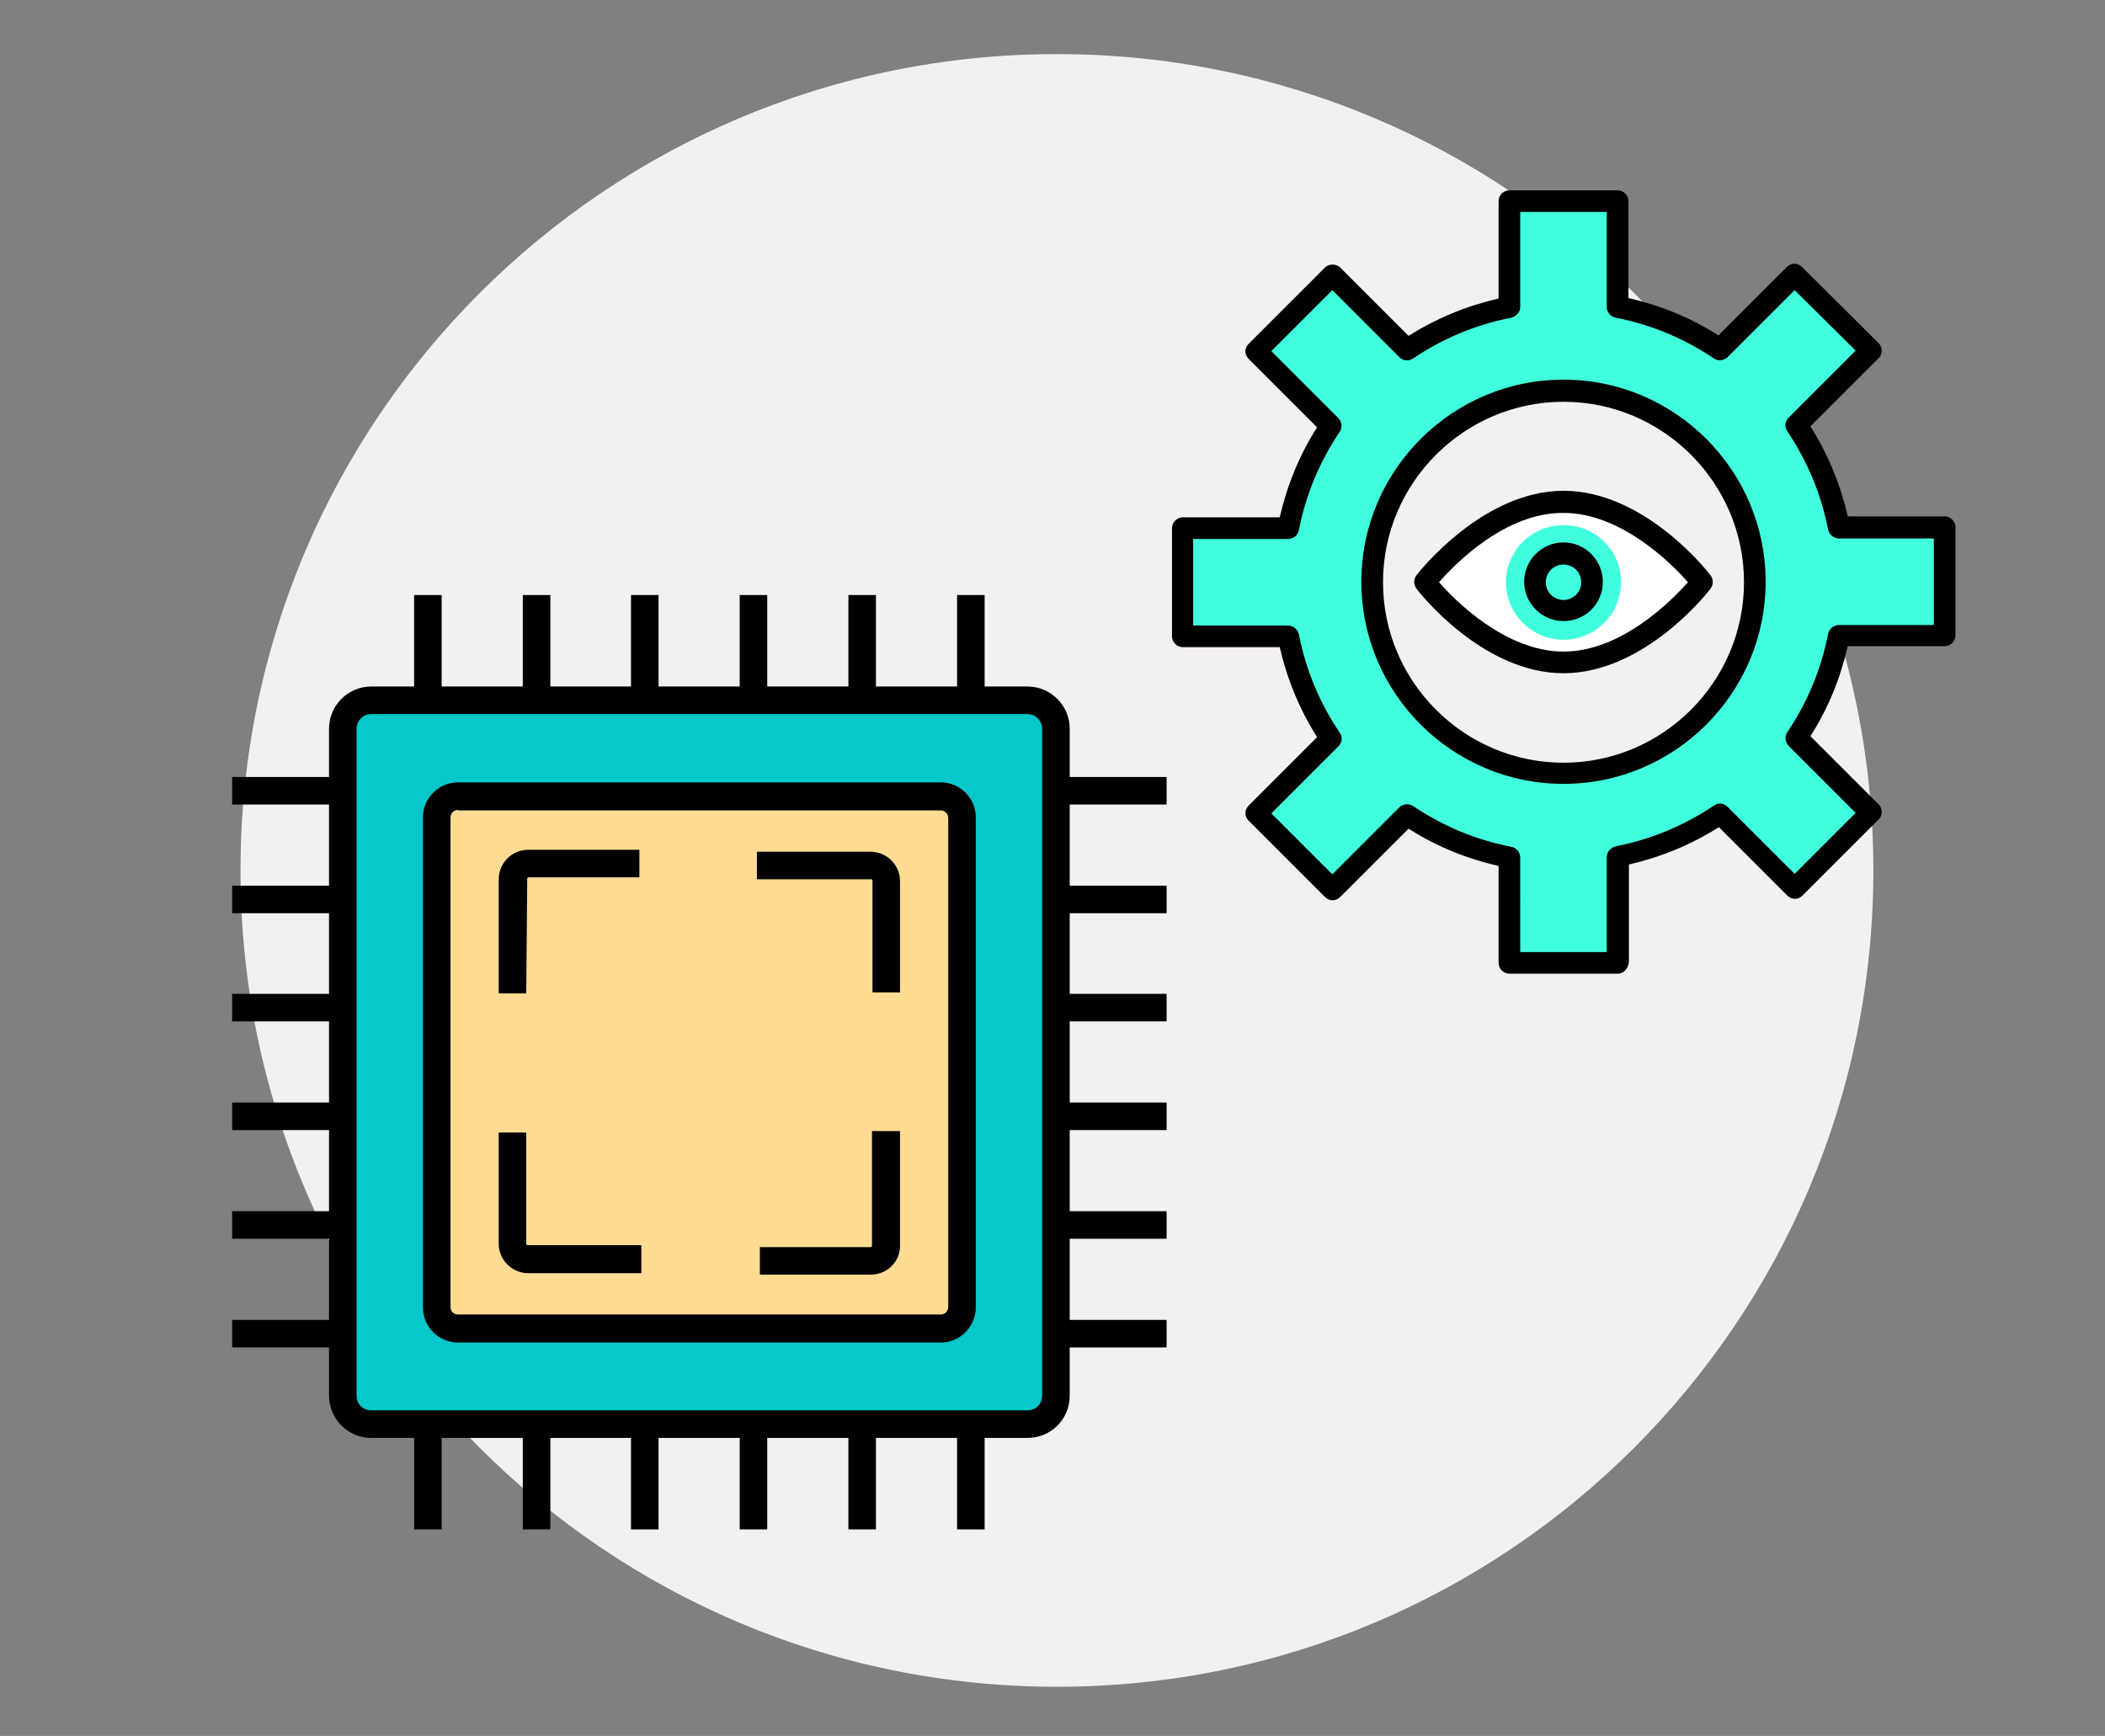 <?xml version="1.0" encoding="utf-8"?>
<!-- Generator: Adobe Illustrator 27.4.0, SVG Export Plug-In . SVG Version: 6.00 Build 0)  -->
<svg version="1.1" id="Layer_1" xmlns="http://www.w3.org/2000/svg" xmlns:xlink="http://www.w3.org/1999/xlink" x="0px" y="0px"
	 viewBox="0 0 428 353" style="enable-background:new 0 0 428 353;" xml:space="preserve">
<rect x="0" y="0" width="428" height="353" fill="#808080" stroke="none"/>
<style type="text/css">
	.st0{fill-rule:evenodd;clip-rule:evenodd;fill:#F3F0F1;}
	.st1{fill:#FFDB93;}
	.st2{fill:#06C7CA;}
	.st3{fill:#FFFFFF;}
	.st4{fill:#40FFDC;}
</style>
<g id="Page-1">
	<g id="Our-Services--Design" transform="translate(-714, -1007)">
		<g id="Group-10" transform="translate(714, 1007)">
			<g id="Group-34" transform="translate(69, 21)">
				<g id="Group-3">
					<g id="Clip-2">
					</g>
					<path id="Fill-1" class="st0" d="M145.9-10c-91.7,0-166,74.3-166,166s74.3,166,166,166s166-74.3,166-166S237.6-10,145.9-10"/>
				</g>
			</g>
		</g>
	</g>
</g>
<g id="Layer_2_00000104690226717404263490000002219275130806590895_">
	<g id="sb-icon-profile">
		<path class="st1" d="M195.5,166.2v99.6c0,2.3-1.9,4.2-4.2,4.3H93.1c-2.4,0-4.3-1.9-4.3-4.3l0,0v-99.6c0-2.4,1.9-4.3,4.3-4.3l0,0
			h98.2C193.6,162,195.5,163.9,195.5,166.2z"/>
		<path class="st2" d="M175.3,289.6H75.5c-3.2,0-5.8-2.6-5.8-5.8V148.2c0-3.2,2.6-5.8,5.8-5.8h133.4c3.2,0,5.8,2.6,5.8,5.8l0,0
			v135.6c0,3.2-2.6,5.8-5.8,5.8l0,0H175.3z M195.5,265.9v-99.7c0-2.4-1.9-4.3-4.3-4.3H93.1c-2.4,0-4.3,1.9-4.3,4.3l0,0v99.6
			c0,2.4,1.9,4.3,4.3,4.3l0,0h98.2C193.6,270.1,195.5,268.1,195.5,265.9L195.5,265.9z"/>
		<path d="M208.9,292.4H75.5c-4.8,0-8.6-3.9-8.6-8.6V148.2c0-4.8,3.9-8.6,8.6-8.6l0,0h133.4c4.8,0,8.6,3.9,8.6,8.6v135.6
			C217.5,288.6,213.7,292.4,208.9,292.4z M75.5,145.2c-1.7,0-3,1.4-3,3l0,0v135.6c0,1.7,1.3,3,3,3h133.4c1.7,0,3-1.3,3-3V148.2
			c0-1.7-1.4-3-3-3H75.5z"/>
		<path d="M191.3,273H93.1c-3.9,0-7.1-3.2-7.1-7.1v-99.7c0-3.9,3.2-7.1,7.1-7.1h98.2c3.9,0,7.1,3.2,7.1,7.1v99.6
			C198.4,269.7,195.3,273,191.3,273L191.3,273z M93.1,164.7c-0.8,0-1.5,0.7-1.5,1.5l0,0v99.6c0,0.8,0.6,1.5,1.5,1.5h98.2
			c0.8,0,1.4-0.6,1.5-1.4l0,0v-99.6c0-0.8-0.7-1.5-1.5-1.5H93.1V164.7z"/>
		<path d="M107,202h-5.6v-23.2c0-3.3,2.7-6,6-6h0.1H130v5.6h-22.5c-0.2,0-0.3,0.1-0.3,0.3l0,0L107,202z"/>
		<path d="M183,201.8h-5.6v-22.7c0-0.2-0.1-0.3-0.3-0.3h-23.2v-5.6H177c3.3,0,6,2.7,6,6V201.8z"/>
		<path d="M177,259.2h-22.5v-5.6H177c0.2,0,0.3-0.1,0.3-0.3l0,0V230h5.7v23.2C183.1,256.5,180.4,259.2,177,259.2
			C177.1,259.2,177,259.2,177,259.2z"/>
		<path d="M130.5,258.9h-23.1c-3.3,0-6-2.7-6-6l0,0v-22.6h5.6v22.6c0,0.2,0.1,0.3,0.3,0.3h23.1v5.7H130.5z"/>
		<rect x="47.2" y="158" width="22.5" height="5.6"/>
		<rect x="47.2" y="180.1" width="22.5" height="5.6"/>
		<rect x="47.2" y="202.1" width="22.5" height="5.6"/>
		<rect x="47.2" y="224.2" width="22.5" height="5.6"/>
		<rect x="47.2" y="246.3" width="22.5" height="5.6"/>
		<rect x="47.2" y="268.4" width="22.5" height="5.6"/>
		<rect x="214.7" y="158" width="22.5" height="5.6"/>
		<rect x="214.7" y="180.1" width="22.5" height="5.6"/>
		<rect x="214.7" y="202.1" width="22.5" height="5.6"/>
		<rect x="214.7" y="224.2" width="22.5" height="5.6"/>
		<rect x="214.7" y="246.3" width="22.5" height="5.6"/>
		<rect x="214.7" y="268.4" width="22.5" height="5.6"/>
		<rect x="194.6" y="121" width="5.6" height="22.5"/>
		<rect x="172.5" y="121" width="5.6" height="22.5"/>
		<rect x="150.4" y="121" width="5.6" height="22.5"/>
		<rect x="128.3" y="121" width="5.6" height="22.5"/>
		<rect x="106.3" y="121" width="5.6" height="22.5"/>
		<rect x="84.2" y="121" width="5.6" height="22.5"/>
		<rect x="194.6" y="288.5" width="5.6" height="22.5"/>
		<rect x="172.5" y="288.5" width="5.6" height="22.5"/>
		<rect x="150.4" y="288.5" width="5.6" height="22.5"/>
		<rect x="128.3" y="288.5" width="5.6" height="22.5"/>
		<rect x="106.3" y="288.5" width="5.6" height="22.5"/>
		<rect x="84.2" y="288.5" width="5.6" height="22.5"/>
	</g>
</g>
<g>
	<g>
		<g>
			<path class="st3" d="M346.1,118.4c0,0-12.6,16.3-28.2,16.3c-15.6,0-28.2-16.3-28.2-16.3s12.6-16.3,28.2-16.3
				C333.5,102.1,346.1,118.4,346.1,118.4z"/>
			<path d="M317.9,136.9c-16.5,0-29.4-16.5-29.9-17.2c-0.6-0.8-0.6-1.9,0-2.7c0.5-0.7,13.5-17.2,29.9-17.2
				c16.5,0,29.4,16.5,29.9,17.2c0.6,0.8,0.6,1.9,0,2.7C347.3,120.4,334.4,136.9,317.9,136.9z M292.6,118.4
				c3.3,3.8,13.6,14.1,25.3,14.1c11.8,0,22-10.4,25.3-14.1c-3.3-3.8-13.6-14.1-25.3-14.1C306.1,104.2,295.9,114.6,292.6,118.4z"/>
		</g>
		<path class="st4" d="M329.6,118.4c0,6.4-5.2,11.7-11.7,11.7c-6.4,0-11.7-5.2-11.7-11.7c0-6.4,5.2-11.6,11.7-11.6
			C324.3,106.7,329.6,111.9,329.6,118.4z"/>
		<path d="M317.9,126.3c-4.4,0-8-3.6-8-8c0-4.4,3.6-8,8-8c4.4,0,8,3.6,8,8C325.9,122.8,322.3,126.3,317.9,126.3z M317.9,114.8
			c-2,0-3.6,1.6-3.6,3.6s1.6,3.6,3.6,3.6c2,0,3.6-1.6,3.6-3.6S319.9,114.8,317.9,114.8z"/>
	</g>
	<g>
		<path class="st4" d="M395.3,129.4v-22h-21.5c-1.5-7.6-4.5-14.6-8.6-20.8l15.2-15.2l-15.5-15.5L349.7,71
			c-6.2-4.2-13.2-7.1-20.8-8.6V40.9h-22v21.5c-7.6,1.5-14.6,4.5-20.8,8.6l-15.2-15.2l-15.5,15.5l15.2,15.2
			c-4.2,6.2-7.1,13.2-8.6,20.8h-21.5v22h21.5c1.5,7.6,4.5,14.6,8.6,20.8l-15.2,15.2l15.5,15.5l15.2-15.2c6.2,4.2,13.2,7.1,20.8,8.6
			v21.5h22v-21.5c7.6-1.5,14.6-4.5,20.8-8.6l15.2,15.2l15.5-15.5l-15.2-15.2c4.2-6.2,7.1-13.2,8.6-20.8H395.3z M317.9,157.3
			c-21.5,0-38.9-17.4-38.9-38.9s17.4-38.9,38.9-38.9c21.5,0,38.9,17.4,38.9,38.9S339.4,157.3,317.9,157.3z"/>
		<path d="M328.9,198h-22c-1.2,0-2.2-1-2.2-2.2v-19.7c-6.5-1.5-12.7-4-18.3-7.6l-13.9,13.9c-0.9,0.9-2.2,0.9-3.1,0l-15.5-15.5
			c-0.9-0.9-0.9-2.2,0-3.1l13.9-13.9c-3.6-5.7-6.1-11.8-7.6-18.3h-19.7c-1.2,0-2.2-1-2.2-2.2v-22c0-1.2,1-2.2,2.2-2.2h19.7
			c1.5-6.5,4-12.7,7.6-18.3l-13.9-13.9c-0.9-0.9-0.9-2.2,0-3.1l15.5-15.5c0.8-0.8,2.3-0.8,3.1,0l13.9,13.9
			c5.7-3.6,11.8-6.1,18.3-7.6V40.9c0-1.2,1-2.2,2.2-2.2h22c1.2,0,2.2,1,2.2,2.2v19.7c6.5,1.5,12.7,4,18.3,7.6l13.9-13.9
			c0.9-0.9,2.2-0.9,3.1,0L382,69.8c0.4,0.4,0.6,1,0.6,1.5c0,0.6-0.2,1.1-0.6,1.5l-13.9,13.9c3.6,5.7,6.1,11.8,7.6,18.3h19.7
			c1.2,0,2.2,1,2.2,2.2v22c0,1.2-1,2.2-2.2,2.2h-19.7c-1.5,6.5-4,12.7-7.6,18.3l13.9,13.9c0.4,0.4,0.6,1,0.6,1.5
			c0,0.6-0.2,1.1-0.6,1.5l-15.5,15.5c-0.9,0.9-2.2,0.9-3.1,0l-13.9-13.9c-5.7,3.6-11.8,6.1-18.3,7.6v19.7
			C331.1,197,330.1,198,328.9,198z M309.1,193.6h17.6v-19.3c0-1,0.7-1.9,1.8-2.2c7.2-1.4,13.9-4.2,20-8.3c0.9-0.6,2-0.5,2.8,0.3
			l13.6,13.6l12.4-12.4l-13.6-13.6c-0.7-0.7-0.9-1.9-0.3-2.8c4.1-6.1,6.9-12.8,8.3-20c0.2-1,1.1-1.8,2.2-1.8h19.3v-17.6h-19.3
			c-1,0-1.9-0.7-2.2-1.8c-1.4-7.2-4.2-13.9-8.3-20c-0.6-0.9-0.5-2,0.3-2.8l13.6-13.6L364.9,59l-13.6,13.6c-0.7,0.7-1.9,0.9-2.8,0.3
			c-6.1-4.1-12.8-6.9-20-8.3c-1-0.2-1.8-1.1-1.8-2.2V43.1h-17.6v19.3c0,1-0.7,1.9-1.8,2.2c-7.2,1.4-13.9,4.2-20,8.3
			c-0.9,0.6-2,0.5-2.8-0.3L270.9,59l-12.4,12.4L272.1,85c0.7,0.7,0.9,1.9,0.3,2.8c-4.1,6.1-6.9,12.8-8.3,20c-0.2,1-1.1,1.8-2.2,1.8
			h-19.3v17.6h19.3c1,0,1.9,0.7,2.2,1.8c1.4,7.2,4.2,13.9,8.3,20c0.6,0.9,0.5,2-0.3,2.8l-13.6,13.6l12.4,12.4l13.6-13.6
			c0.7-0.7,1.9-0.9,2.8-0.3c6.1,4.1,12.8,6.9,20,8.3c1,0.2,1.8,1.1,1.8,2.2V193.6z M317.9,159.4c-22.6,0-41.1-18.4-41.1-41.1
			c0-22.6,18.4-41.1,41.1-41.1c22.6,0,41.1,18.4,41.1,41.1C359,141,340.5,159.4,317.9,159.4z M317.9,81.7
			c-20.2,0-36.7,16.5-36.7,36.7c0,20.2,16.5,36.7,36.7,36.7c20.2,0,36.7-16.5,36.7-36.7C354.6,98.2,338.1,81.7,317.9,81.7z"/>
	</g>
</g>
</svg>

